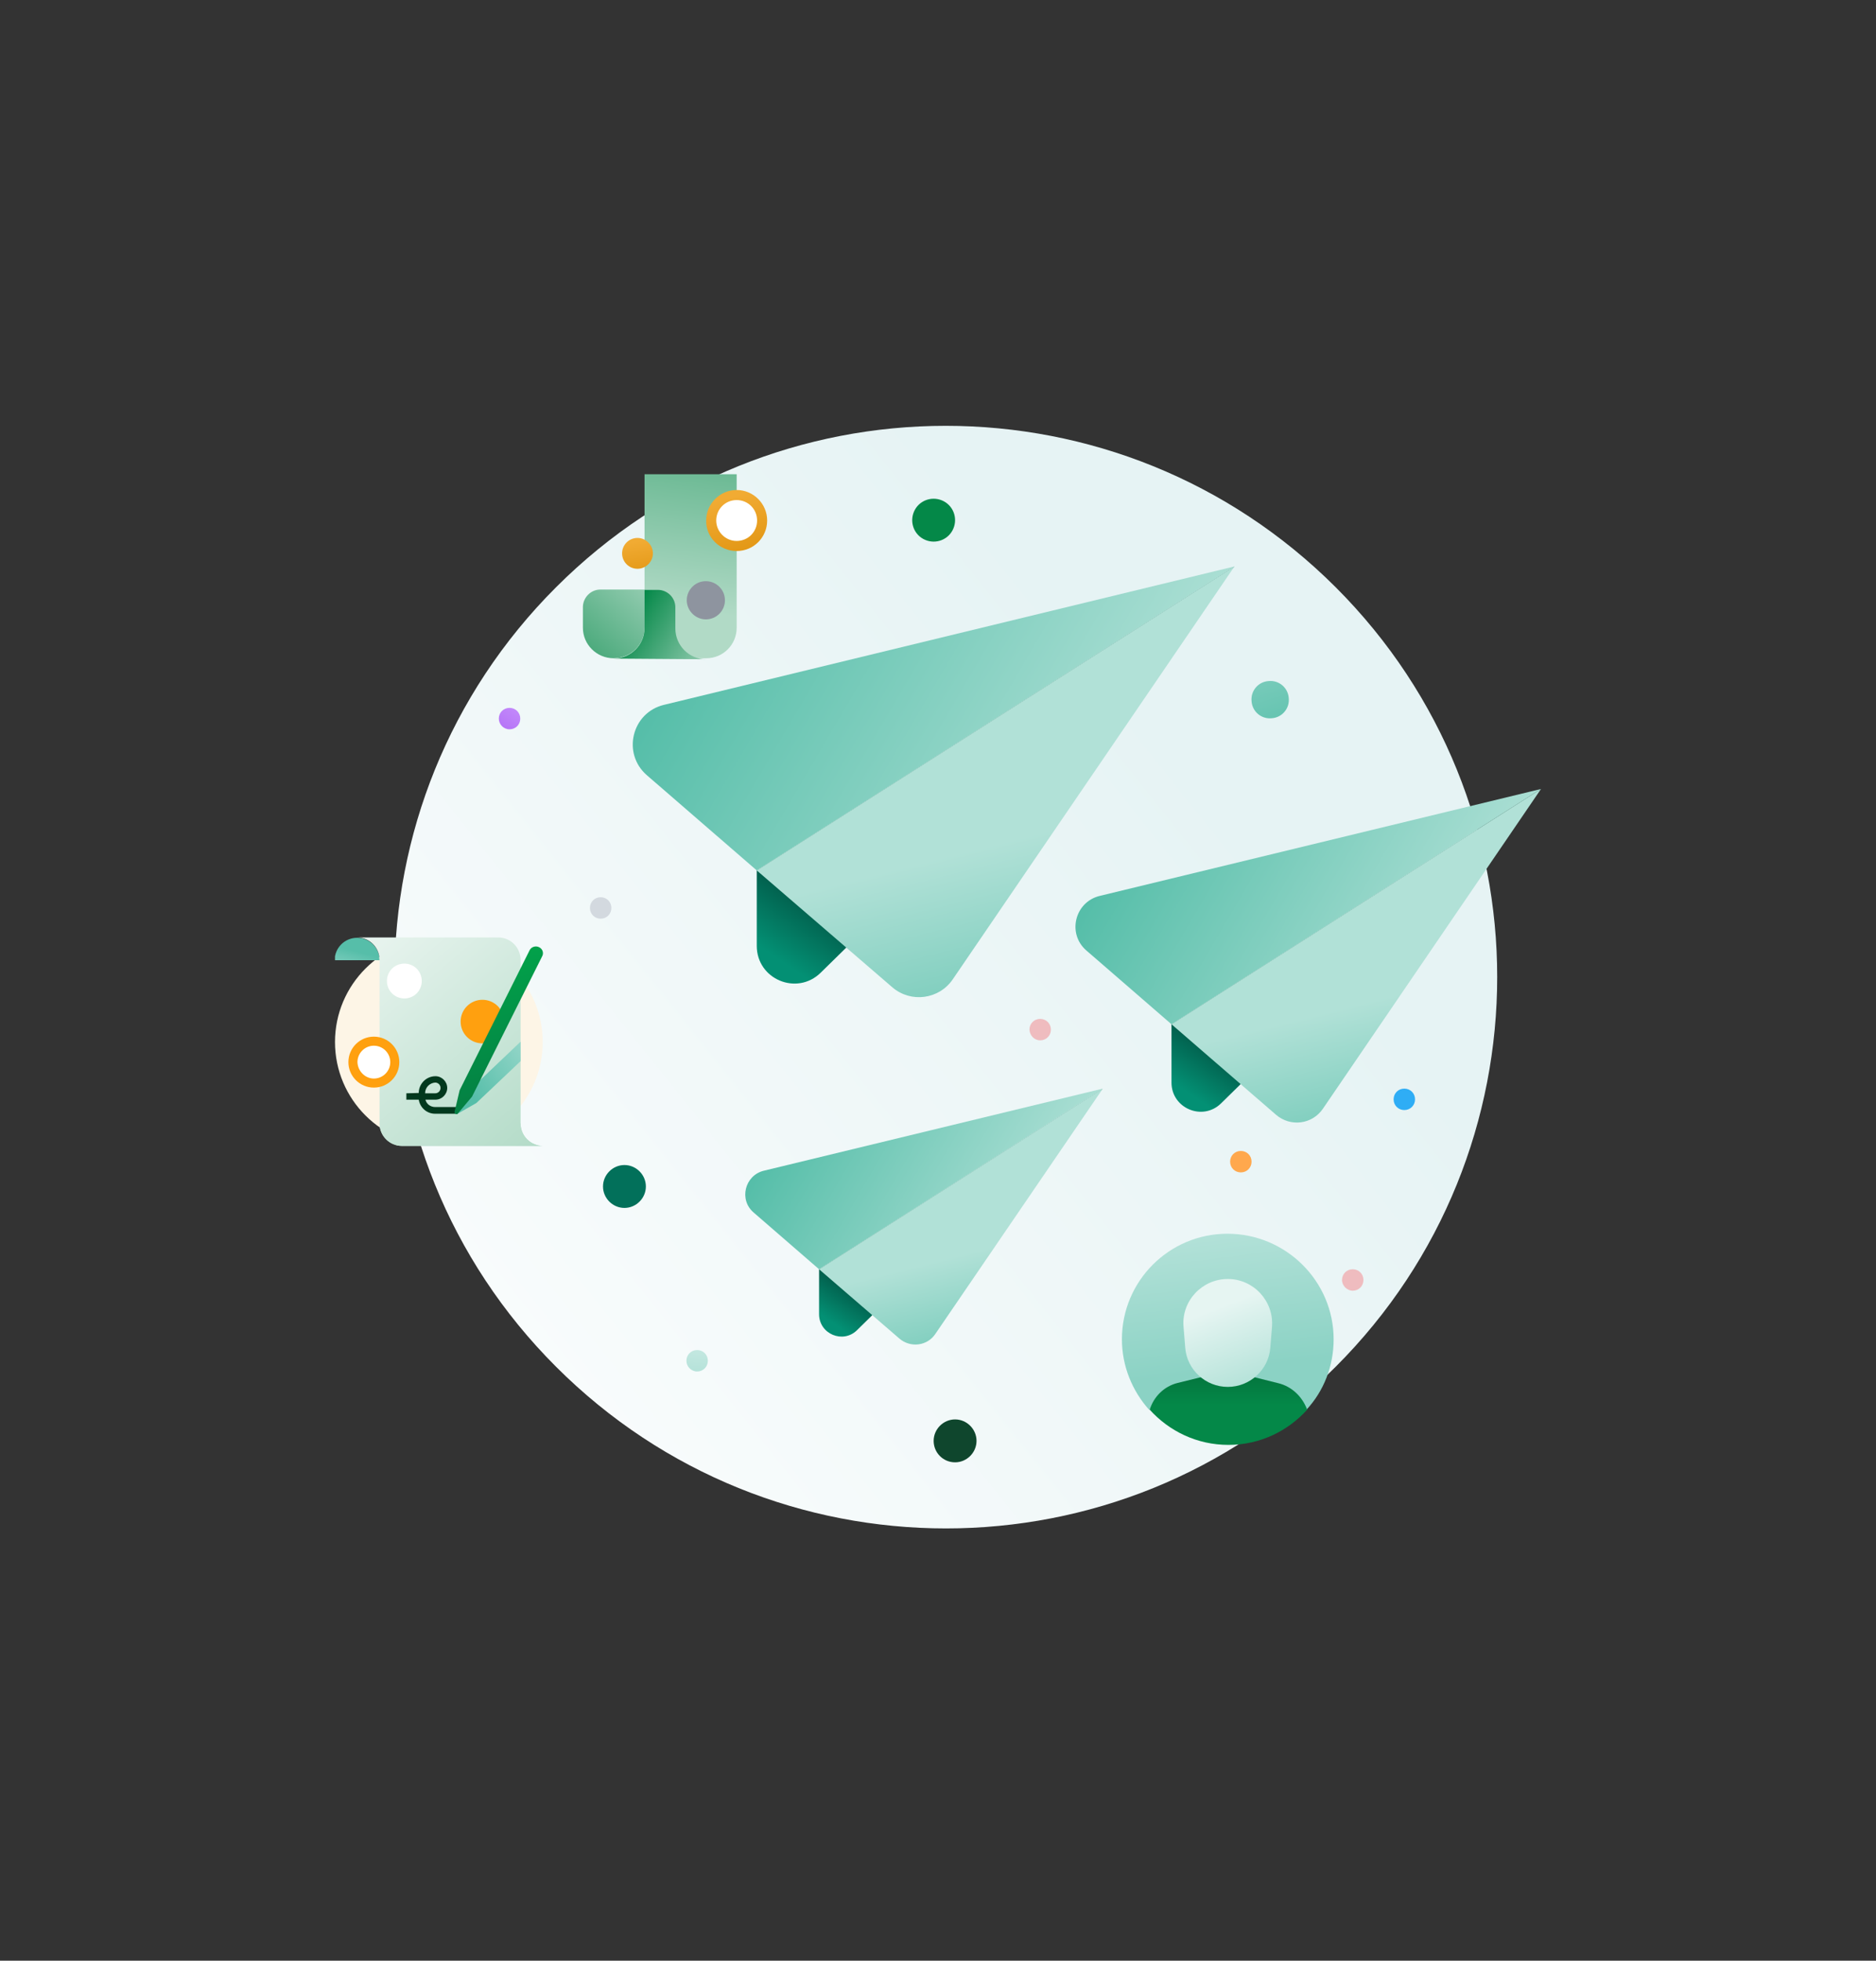 <?xml version="1.0" encoding="utf-8"?>
<!-- Generator: Adobe Illustrator 27.4.1, SVG Export Plug-In . SVG Version: 6.00 Build 0)  -->
<svg version="1.1" id="Capa_1" xmlns="http://www.w3.org/2000/svg" xmlns:xlink="http://www.w3.org/1999/xlink" x="0px" y="0px"
	 width="560px" height="585px" viewBox="0 0 560 585" style="enable-background:new 0 0 560 585;" xml:space="preserve">
<rect x="0" y="0" width="560" height="585" fill="#333333" stroke="none"/>
<style type="text/css">
	.st0{clip-path:url(#SVGID_00000016754105342447939160000007867556568181891768_);}
	.st1{fill:url(#SVGID_00000103959824628799399180000014373921673276495506_);}
	.st2{fill:url(#SVGID_00000041269393073568677800000004135147679738115225_);}
	.st3{fill:url(#SVGID_00000059286468269433882460000013742916670939567765_);}
	.st4{fill:url(#SVGID_00000083779656805933325240000006776008896043447192_);}
	.st5{fill:url(#SVGID_00000125576614557738574740000015187635937501976218_);}
	.st6{fill:url(#SVGID_00000041254458554519623130000007354462960067528883_);}
	.st7{fill:url(#SVGID_00000090275032806143398430000012865055351165648297_);}
	.st8{fill:url(#SVGID_00000031192335785532684010000006774924785453828230_);}
	.st9{fill:url(#SVGID_00000021813071527220147970000013762829444183126181_);}
	.st10{fill:url(#SVGID_00000151507535136268022030000000226970102362350504_);}
	.st11{fill:url(#SVGID_00000131347549116874037350000000734074200866029972_);}
	.st12{fill:url(#SVGID_00000098200283513419040390000014633855756538283138_);}
	.st13{fill:url(#SVGID_00000124164131587802155590000014600963769058976928_);}
	.st14{fill:#FDF5E6;}
	.st15{fill:url(#SVGID_00000156586245223734164780000003317608064353243286_);}
	.st16{fill:url(#SVGID_00000170991274798696145400000015239568217570894723_);}
	.st17{fill:url(#SVGID_00000113348601006605388240000013723737913706636951_);}
	.st18{fill:#FFA00F;}
	.st19{fill:#FFFFFF;}
	.st20{fill:#02391E;}
	.st21{fill:url(#SVGID_00000048473542950560671920000005652665160819635377_);}
	.st22{fill:url(#SVGID_00000150062484563901378170000015174997825697884343_);}
	.st23{fill:url(#SVGID_00000127045092653869939880000011208878938165128845_);}
	.st24{fill:url(#SVGID_00000106127929810641178410000000608553654066753211_);}
	.st25{fill:#8E949F;}
	.st26{fill:url(#SVGID_00000132078066473290838680000013610641923315856057_);}
	.st27{fill:url(#SVGID_00000095297928110368906230000000383558784068982182_);}
	.st28{fill:url(#SVGID_00000000921068716106940760000011430008847121196438_);}
	.st29{fill:#048848;}
	.st30{fill:#0F462D;}
	.st31{fill:#02705A;}
	.st32{fill:#EFBCBF;}
	.st33{fill:#2FADF5;}
	.st34{fill:#D3D9DF;}
	.st35{fill:url(#SVGID_00000157994047091843737220000000575548785711052700_);}
	.st36{fill:url(#SVGID_00000168818614860823150810000012526004790023709315_);}
	.st37{fill:url(#SVGID_00000022551541347745775090000010039078137588561544_);}
	.st38{fill:#FFA84D;}
</style>
<g>
	<defs>
		<rect id="SVGID_1_" x="100" y="127" width="360" height="329"/>
	</defs>
	<clipPath id="SVGID_00000085213453875717477430000011073077419849745826_">
		<use xlink:href="#SVGID_1_"  style="overflow:visible;"/>
	</clipPath>
	<g style="clip-path:url(#SVGID_00000085213453875717477430000011073077419849745826_);">
		
			<linearGradient id="SVGID_00000098942483141159993050000012282220722473788559_" gradientUnits="userSpaceOnUse" x1="357.728" y1="353.929" x2="75.532" y2="128.681" gradientTransform="matrix(1 0 0 -1 0 585.276)">
			<stop  offset="0" style="stop-color:#E6F3F4"/>
			<stop  offset="1" style="stop-color:#FFFFFF"/>
		</linearGradient>
		<path style="fill:url(#SVGID_00000098942483141159993050000012282220722473788559_);" d="M398.7,407.8
			c64.3-64.2,64.3-168.4,0-232.6c-64.3-64.2-168.5-64.2-232.7,0c-64.3,64.2-64.3,168.4,0,232.6C230.3,472.1,334.5,472.1,398.7,407.8
			z"/>
		
			<linearGradient id="SVGID_00000060708639094180848100000016262999614448309131_" gradientUnits="userSpaceOnUse" x1="261.869" y1="196.996" x2="254.62" y2="186.379" gradientTransform="matrix(1 0 0 -1 0 585.276)">
			<stop  offset="0" style="stop-color:#025746"/>
			<stop  offset="1" style="stop-color:#039074"/>
		</linearGradient>
		<path style="fill:url(#SVGID_00000060708639094180848100000016262999614448309131_);" d="M244.5,378.7v13.4
			c0,5.9,7.1,8.9,11.3,4.8l73.3-72L244.5,378.7L244.5,378.7z"/>
		
			<linearGradient id="SVGID_00000064321582188976034460000014037279607382950842_" gradientUnits="userSpaceOnUse" x1="240.948" y1="260.41" x2="311.472" y2="219.063" gradientTransform="matrix(1 0 0 -1 0 585.276)">
			<stop  offset="0" style="stop-color:#56BEA9"/>
			<stop  offset="1" style="stop-color:#B1E1D7"/>
		</linearGradient>
		<path style="fill:url(#SVGID_00000064321582188976034460000014037279607382950842_);" d="M244.5,378.7L225,361.8
			c-4.5-3.8-2.7-11.1,3-12.5l101.2-24.5L244.5,378.7L244.5,378.7z"/>
		
			<linearGradient id="SVGID_00000021079397775959052470000002367556004606989236_" gradientUnits="userSpaceOnUse" x1="303.145" y1="168.087" x2="292.132" y2="212.17" gradientTransform="matrix(1 0 0 -1 0 585.276)">
			<stop  offset="0" style="stop-color:#56BEA9"/>
			<stop  offset="1" style="stop-color:#B1E1D7"/>
		</linearGradient>
		<path style="fill:url(#SVGID_00000021079397775959052470000002367556004606989236_);" d="M244.5,378.7l84.7-53.9l-50,73.2
			c-2.4,3.6-7.4,4.2-10.7,1.4L244.5,378.7L244.5,378.7z"/>
		
			<linearGradient id="SVGID_00000070811378785203846200000016930712947929912735_" gradientUnits="userSpaceOnUse" x1="255.323" y1="309.616" x2="243.114" y2="291.747" gradientTransform="matrix(1 0 0 -1 0 585.276)">
			<stop  offset="0" style="stop-color:#025746"/>
			<stop  offset="1" style="stop-color:#039074"/>
		</linearGradient>
		<path style="fill:url(#SVGID_00000070811378785203846200000016930712947929912735_);" d="M225.9,259.7v22.5c0,10,12,15,19.1,8
			L368.5,169L225.9,259.7z"/>
		
			<linearGradient id="SVGID_00000063630382358754559730000005376402345672193466_" gradientUnits="userSpaceOnUse" x1="220.023" y1="416.162" x2="338.714" y2="346.574" gradientTransform="matrix(1 0 0 -1 0 585.276)">
			<stop  offset="0" style="stop-color:#56BEA9"/>
			<stop  offset="1" style="stop-color:#B1E1D7"/>
		</linearGradient>
		<path style="fill:url(#SVGID_00000063630382358754559730000005376402345672193466_);" d="M225.9,259.7l-32.8-28.4
			c-7.5-6.5-4.5-18.7,5.1-21L368.5,169L225.9,259.7z"/>
		
			<linearGradient id="SVGID_00000126314170895830147320000005168182218488765863_" gradientUnits="userSpaceOnUse" x1="324.577" y1="261.35" x2="306.036" y2="335.556" gradientTransform="matrix(1 0 0 -1 0 585.276)">
			<stop  offset="0" style="stop-color:#56BEA9"/>
			<stop  offset="1" style="stop-color:#B1E1D7"/>
		</linearGradient>
		<path style="fill:url(#SVGID_00000126314170895830147320000005168182218488765863_);" d="M225.9,259.7L368.5,169l-84.1,123.2
			c-4.1,6-12.5,7.1-18,2.4L225.9,259.7L225.9,259.7z"/>
		
			<linearGradient id="SVGID_00000063590848417943816690000017504570836327428997_" gradientUnits="userSpaceOnUse" x1="372.458" y1="267.366" x2="363.01" y2="253.53" gradientTransform="matrix(1 0 0 -1 0 585.276)">
			<stop  offset="0" style="stop-color:#025746"/>
			<stop  offset="1" style="stop-color:#039074"/>
		</linearGradient>
		<path style="fill:url(#SVGID_00000063590848417943816690000017504570836327428997_);" d="M349.7,305.6V323
			c0,7.7,9.3,11.6,14.8,6.2l95.5-93.8L349.7,305.6L349.7,305.6z"/>
		
			<linearGradient id="SVGID_00000170247703722898509060000010248759805212661651_" gradientUnits="userSpaceOnUse" x1="345.117" y1="349.776" x2="436.968" y2="295.93" gradientTransform="matrix(1 0 0 -1 0 585.276)">
			<stop  offset="0" style="stop-color:#56BEA9"/>
			<stop  offset="1" style="stop-color:#B1E1D7"/>
		</linearGradient>
		<path style="fill:url(#SVGID_00000170247703722898509060000010248759805212661651_);" d="M349.7,305.6l-25.4-22
			c-5.8-5-3.5-14.5,4-16.3L460,235.4L349.7,305.6L349.7,305.6z"/>
		
			<linearGradient id="SVGID_00000018929303845773092180000005147051370466459013_" gradientUnits="userSpaceOnUse" x1="426.075" y1="229.789" x2="411.733" y2="287.21" gradientTransform="matrix(1 0 0 -1 0 585.276)">
			<stop  offset="0" style="stop-color:#56BEA9"/>
			<stop  offset="1" style="stop-color:#B1E1D7"/>
		</linearGradient>
		<path style="fill:url(#SVGID_00000018929303845773092180000005147051370466459013_);" d="M349.7,305.6L460,235.4l-65.1,95.4
			c-3.2,4.7-9.7,5.5-14,1.8L349.7,305.6z"/>
		
			<linearGradient id="SVGID_00000063629931906338615940000013709141477467704745_" gradientUnits="userSpaceOnUse" x1="355.978" y1="269.519" x2="367.644" y2="176.678" gradientTransform="matrix(1 0 0 -1 0 585.276)">
			<stop  offset="0" style="stop-color:#E6F5F2"/>
			<stop  offset="1" style="stop-color:#8BD2C4"/>
		</linearGradient>
		<path style="fill:url(#SVGID_00000063629931906338615940000013709141477467704745_);" d="M398.1,399.6c0,8.1-3,15.5-8.1,21
			c0,0-14.2-1.7-23.5-1.7s-23.5,1.7-23.5,1.7c-5-5.6-8.1-13-8.1-21c0-17.4,14.1-31.5,31.5-31.5S398.1,382.2,398.1,399.6z"/>
		
			<linearGradient id="SVGID_00000000180430228264097260000011020421039660101055_" gradientUnits="userSpaceOnUse" x1="366.508" y1="166.037" x2="366.508" y2="185.315" gradientTransform="matrix(1 0 0 -1 0 585.276)">
			<stop  offset="0" style="stop-color:#048848"/>
			<stop  offset="1" style="stop-color:#036133"/>
		</linearGradient>
		<path style="fill:url(#SVGID_00000000180430228264097260000011020421039660101055_);" d="M381.6,412.7l-10.4-2.6l-4.6-1.2l-15,3.7
			c-4.1,1-7.2,4.1-8.4,8c5.8,6.4,14.1,10.5,23.5,10.5s17.7-4.1,23.5-10.5C388.8,416.8,385.7,413.7,381.6,412.7z"/>
		
			<linearGradient id="SVGID_00000057138669393274294280000002259940500985249667_" gradientUnits="userSpaceOnUse" x1="363.767" y1="195.236" x2="373.233" y2="170.425" gradientTransform="matrix(1 0 0 -1 0 585.276)">
			<stop  offset="0" style="stop-color:#E6F5F2"/>
			<stop  offset="1" style="stop-color:#B1E1D7"/>
		</linearGradient>
		<path style="fill:url(#SVGID_00000057138669393274294280000002259940500985249667_);" d="M379.7,395.9c0.6-7.7-5.5-14.3-13.2-14.3
			s-13.9,6.6-13.2,14.3l0.5,6.2c0.5,6.6,6.1,11.7,12.7,11.7s12.2-5.1,12.7-11.7L379.7,395.9z"/>
		<path class="st14" d="M131,341.9c17.1,0,31-13.9,31-31s-13.9-31-31-31s-31,13.9-31,31S113.9,341.9,131,341.9z"/>
		
			<linearGradient id="SVGID_00000000910590962577351340000016411687069585387429_" gradientUnits="userSpaceOnUse" x1="107.175" y1="301.216" x2="103.979" y2="289.474" gradientTransform="matrix(1 0 0 -1 0 585.276)">
			<stop  offset="0" style="stop-color:#56BEA9"/>
			<stop  offset="1" style="stop-color:#B1E1D7"/>
		</linearGradient>
		<path style="fill:url(#SVGID_00000000910590962577351340000016411687069585387429_);" d="M113.3,286.5c0-3.7-3-6.7-6.7-6.7
			c-3.7,0-6.7,3-6.7,6.7H113.3L113.3,286.5z"/>
		
			<linearGradient id="SVGID_00000158029717873864670460000007298980669423600295_" gradientUnits="userSpaceOnUse" x1="163.263" y1="240.656" x2="111.079" y2="301.677" gradientTransform="matrix(1 0 0 -1 0 585.276)">
			<stop  offset="0" style="stop-color:#B1DAC6"/>
			<stop  offset="1" style="stop-color:#E6F3ED"/>
		</linearGradient>
		<path style="fill:url(#SVGID_00000158029717873864670460000007298980669423600295_);" d="M155.4,335.2v-48.8c0-3.7-3-6.7-6.7-6.7
			h-42.1c3.7,0,6.7,3,6.7,6.7v48.8c0,3.7,3,6.7,6.7,6.7h42.1C158.4,341.9,155.4,338.9,155.4,335.2z"/>
		
			<linearGradient id="SVGID_00000176744608322787904970000004359169234756398518_" gradientUnits="userSpaceOnUse" x1="150.895" y1="230.071" x2="98.7" y2="291.092" gradientTransform="matrix(1 0 0 -1 0 585.276)">
			<stop  offset="0" style="stop-color:#B1DAC6"/>
			<stop  offset="1" style="stop-color:#E6F3ED"/>
		</linearGradient>
		<path style="fill:url(#SVGID_00000176744608322787904970000004359169234756398518_);" d="M113.3,335.2c0,3.7,3,6.7,6.7,6.7h42.1
			c-3.7,0-6.7-3-6.7-6.7H113.3z"/>
		<path class="st18" d="M111.6,324.5c4.2,0,7.6-3.4,7.6-7.6c0-4.2-3.4-7.6-7.6-7.6c-4.2,0-7.6,3.4-7.6,7.6
			C104,321.1,107.4,324.5,111.6,324.5z"/>
		<path class="st19" d="M111.6,321.8c2.7,0,4.9-2.2,4.9-4.9c0-2.7-2.2-4.9-4.9-4.9c-2.7,0-4.9,2.2-4.9,4.9
			C106.8,319.6,109,321.8,111.6,321.8z"/>
		<path class="st18" d="M144,311.3c3.6,0,6.5-2.9,6.5-6.5c0-3.6-2.9-6.5-6.5-6.5s-6.5,2.9-6.5,6.5
			C137.5,308.4,140.4,311.3,144,311.3z"/>
		<path class="st19" d="M120.7,297.9c2.9,0,5.2-2.3,5.2-5.2c0-2.9-2.3-5.2-5.2-5.2c-2.9,0-5.2,2.3-5.2,5.2
			C115.5,295.6,117.8,297.9,120.7,297.9z"/>
		<path class="st20" d="M136.6,332.3h-6.7c-2.5,0-4.5-1.8-4.9-4.2h-3.7v-1.9l3.7-0.1c0-2.7,2.2-5,5-5c1.9,0,3.5,1.6,3.5,3.5
			c0,1.9-1.6,3.5-3.5,3.5H127c0.3,1.3,1.5,2.2,2.9,2.2h6.7V332.3L136.6,332.3z M126.9,326.2h3c0.9,0,1.6-0.7,1.6-1.6
			s-0.7-1.6-1.6-1.6C128.3,323.1,126.9,324.4,126.9,326.2L126.9,326.2z"/>
		
			<linearGradient id="SVGID_00000028302891946431203140000010873638173228373640_" gradientUnits="userSpaceOnUse" x1="140.295" y1="258.975" x2="165.755" y2="277.882" gradientTransform="matrix(1 0 0 -1 0 585.276)">
			<stop  offset="0" style="stop-color:#56BEA9"/>
			<stop  offset="1" style="stop-color:#B1E1D7"/>
		</linearGradient>
		<path style="fill:url(#SVGID_00000028302891946431203140000010873638173228373640_);" d="M139.3,326.1l-3.5,5.4
			c-0.3,0.5,0.3,1.1,0.8,0.8l5.6-3.2l13.2-12.5v-5.8L139.3,326.1L139.3,326.1z"/>
		
			<linearGradient id="SVGID_00000018200792692710297700000016637273969721270913_" gradientUnits="userSpaceOnUse" x1="137.05" y1="326.54" x2="154.655" y2="253.046" gradientTransform="matrix(1 0 0 -1 0 585.276)">
			<stop  offset="0" style="stop-color:#00B84F"/>
			<stop  offset="1" style="stop-color:#047C42"/>
		</linearGradient>
		<path style="fill:url(#SVGID_00000018200792692710297700000016637273969721270913_);" d="M160.9,282.6c-1-0.5-2.3-0.1-2.8,0.9
			l-20.9,41.8l-1.5,6.4c-0.1,0.6,0.6,1,1,0.5l4.2-5l20.9-41.8C162.4,284.4,162,283.1,160.9,282.6L160.9,282.6z"/>
		
			<linearGradient id="SVGID_00000104680439076441783790000008273420491732571523_" gradientUnits="userSpaceOnUse" x1="159.201" y1="372.478" x2="199.049" y2="418.668" gradientTransform="matrix(1 0 0 -1 0 585.276)">
			<stop  offset="0" style="stop-color:#048848"/>
			<stop  offset="1" style="stop-color:#B1DAC6"/>
		</linearGradient>
		<path style="fill:url(#SVGID_00000104680439076441783790000008273420491732571523_);" d="M179.2,175.9h13.2v11.4
			c0,5-4.1,9.1-9.2,9.1s-9.2-4.1-9.2-9.1V181C174.1,178.2,176.4,175.9,179.2,175.9L179.2,175.9z"/>
		
			<linearGradient id="SVGID_00000021081084234586125310000006334877291464260480_" gradientUnits="userSpaceOnUse" x1="212.763" y1="477.529" x2="202.939" y2="403.483" gradientTransform="matrix(1 0 0 -1 0 585.276)">
			<stop  offset="0" style="stop-color:#36A06D"/>
			<stop  offset="1" style="stop-color:#B1DAC6"/>
		</linearGradient>
		<path style="fill:url(#SVGID_00000021081084234586125310000006334877291464260480_);" d="M192.4,187.3c0,5.1-4.1,9.1-9.1,9.1h27.5
			c5.1,0,9.1-4.1,9.1-9.1v-45.8h-27.5V187.3z"/>
		<path class="st25" d="M210.7,184.8c3.2,0,5.7-2.6,5.7-5.7c0-3.2-2.6-5.7-5.7-5.7c-3.2,0-5.7,2.6-5.7,5.7
			C205,182.2,207.6,184.8,210.7,184.8z"/>
		
			<linearGradient id="SVGID_00000053543120756590454750000000997507910337035422_" gradientUnits="userSpaceOnUse" x1="192.55" y1="405.826" x2="189.713" y2="423.675" gradientTransform="matrix(1 0 0 -1 0 585.276)">
			<stop  offset="0" style="stop-color:#D88900"/>
			<stop  offset="1" style="stop-color:#F1AB33"/>
		</linearGradient>
		<path style="fill:url(#SVGID_00000053543120756590454750000000997507910337035422_);" d="M190.3,169.7c2.5,0,4.6-2.1,4.6-4.6
			c0-2.5-2.1-4.6-4.6-4.6s-4.6,2-4.6,4.6C185.7,167.6,187.7,169.7,190.3,169.7z"/>
		
			<linearGradient id="SVGID_00000163035144353685627040000007686944218771412618_" gradientUnits="userSpaceOnUse" x1="225.809" y1="408.745" x2="217.885" y2="437.092" gradientTransform="matrix(1 0 0 -1 0 585.276)">
			<stop  offset="0" style="stop-color:#D88900"/>
			<stop  offset="1" style="stop-color:#F1AB33"/>
		</linearGradient>
		<path style="fill:url(#SVGID_00000163035144353685627040000007686944218771412618_);" d="M219.9,164.4c5.1,0,9.1-4.1,9.1-9.1
			c0-5-4.1-9.1-9.1-9.1c-5,0-9.1,4.1-9.1,9.1C210.7,160.3,214.8,164.4,219.9,164.4z"/>
		<path class="st19" d="M219.9,161.4c3.4,0,6.1-2.7,6.1-6.1c0-3.4-2.7-6.1-6.1-6.1c-3.4,0-6.1,2.7-6.1,6.1
			C213.8,158.6,216.5,161.4,219.9,161.4z"/>
		
			<linearGradient id="SVGID_00000178889297926821760190000017629179245563622027_" gradientUnits="userSpaceOnUse" x1="187.458" y1="400.962" x2="215.131" y2="384.049" gradientTransform="matrix(1 0 0 -1 0 585.276)">
			<stop  offset="0" style="stop-color:#048848"/>
			<stop  offset="1" style="stop-color:#B1DAC6"/>
		</linearGradient>
		<path style="fill:url(#SVGID_00000178889297926821760190000017629179245563622027_);" d="M183.2,196.5c5.1,0,9.2-4.1,9.2-9.1
			v-11.4h4c2.8,0,5.2,2.3,5.2,5.2v6.3c0,5.1,4.1,9.2,9.2,9.2"/>
		<path class="st29" d="M284.3,158.3c1.7-3.1,0.6-7-2.5-8.7c-3.1-1.7-7-0.6-8.7,2.5c-1.7,3.1-0.6,7,2.5,8.7
			C278.7,162.5,282.6,161.4,284.3,158.3z"/>
		<path class="st30" d="M285.1,436.3c3.5,0,6.4-2.9,6.4-6.4s-2.9-6.4-6.4-6.4c-3.5,0-6.4,2.9-6.4,6.4S281.5,436.3,285.1,436.3z"/>
		<path class="st31" d="M186.4,360.4c3.5,0,6.4-2.9,6.4-6.4s-2.9-6.4-6.4-6.4s-6.4,2.9-6.4,6.4S182.9,360.4,186.4,360.4z"/>
		<path class="st32" d="M403.8,385.1c1.8,0,3.2-1.4,3.2-3.2c0-1.8-1.4-3.2-3.2-3.2s-3.2,1.4-3.2,3.2
			C400.6,383.6,402.1,385.1,403.8,385.1z"/>
		<path class="st32" d="M310.5,310.4c1.8,0,3.2-1.4,3.2-3.2c0-1.8-1.4-3.2-3.2-3.2c-1.8,0-3.2,1.4-3.2,3.2
			C307.4,309,308.8,310.4,310.5,310.4z"/>
		<path class="st33" d="M419.2,331.2c1.8,0,3.2-1.4,3.2-3.2c0-1.8-1.4-3.2-3.2-3.2c-1.8,0-3.2,1.4-3.2,3.2
			C416,329.8,417.4,331.2,419.2,331.2z"/>
		<path class="st34" d="M179.3,274.1c1.8,0,3.2-1.4,3.2-3.2s-1.4-3.2-3.2-3.2s-3.2,1.4-3.2,3.2S177.5,274.1,179.3,274.1z"/>
		
			<linearGradient id="SVGID_00000062164192447146968010000009545989057793850520_" gradientUnits="userSpaceOnUse" x1="140.863" y1="352.226" x2="158.256" y2="381.236" gradientTransform="matrix(1 0 0 -1 0 585.276)">
			<stop  offset="0" style="stop-color:#9640ED"/>
			<stop  offset="1" style="stop-color:#D1A1FF"/>
		</linearGradient>
		<path style="fill:url(#SVGID_00000062164192447146968010000009545989057793850520_);" d="M152.1,217.6c1.8,0,3.2-1.4,3.2-3.2
			c0-1.8-1.4-3.2-3.2-3.2s-3.2,1.4-3.2,3.2C148.9,216.1,150.3,217.6,152.1,217.6z"/>
		
			<linearGradient id="SVGID_00000022549122986175032970000008951998292446900914_" gradientUnits="userSpaceOnUse" x1="384.846" y1="359.853" x2="363.766" y2="421.926" gradientTransform="matrix(1 0 0 -1 0 585.276)">
			<stop  offset="0" style="stop-color:#56BEA9"/>
			<stop  offset="1" style="stop-color:#B1E1D7"/>
		</linearGradient>
		<path style="fill:url(#SVGID_00000022549122986175032970000008951998292446900914_);" d="M379.6,214.3c3.1-0.2,5.4-2.9,5.1-6
			c-0.2-3.1-2.9-5.4-6-5.1c-3.1,0.2-5.4,2.9-5.1,6C373.8,212.3,376.5,214.6,379.6,214.3z"/>
		
			<linearGradient id="SVGID_00000060731557085687111780000014577249479586888329_" gradientUnits="userSpaceOnUse" x1="209.754" y1="198.423" x2="206.064" y2="156.763" gradientTransform="matrix(1 0 0 -1 0 585.276)">
			<stop  offset="0" style="stop-color:#E6F5F2"/>
			<stop  offset="1" style="stop-color:#8BD2C4"/>
		</linearGradient>
		<path style="fill:url(#SVGID_00000060731557085687111780000014577249479586888329_);" d="M208.1,409.2c1.8,0,3.2-1.4,3.2-3.2
			c0-1.8-1.4-3.2-3.2-3.2c-1.8,0-3.2,1.4-3.2,3.2C204.9,407.7,206.3,409.2,208.1,409.2z"/>
		<path class="st38" d="M370.4,349.8c1.8,0,3.2-1.4,3.2-3.2s-1.4-3.2-3.2-3.2c-1.8,0-3.2,1.4-3.2,3.2S368.6,349.8,370.4,349.8z"/>
	</g>
</g>
</svg>
